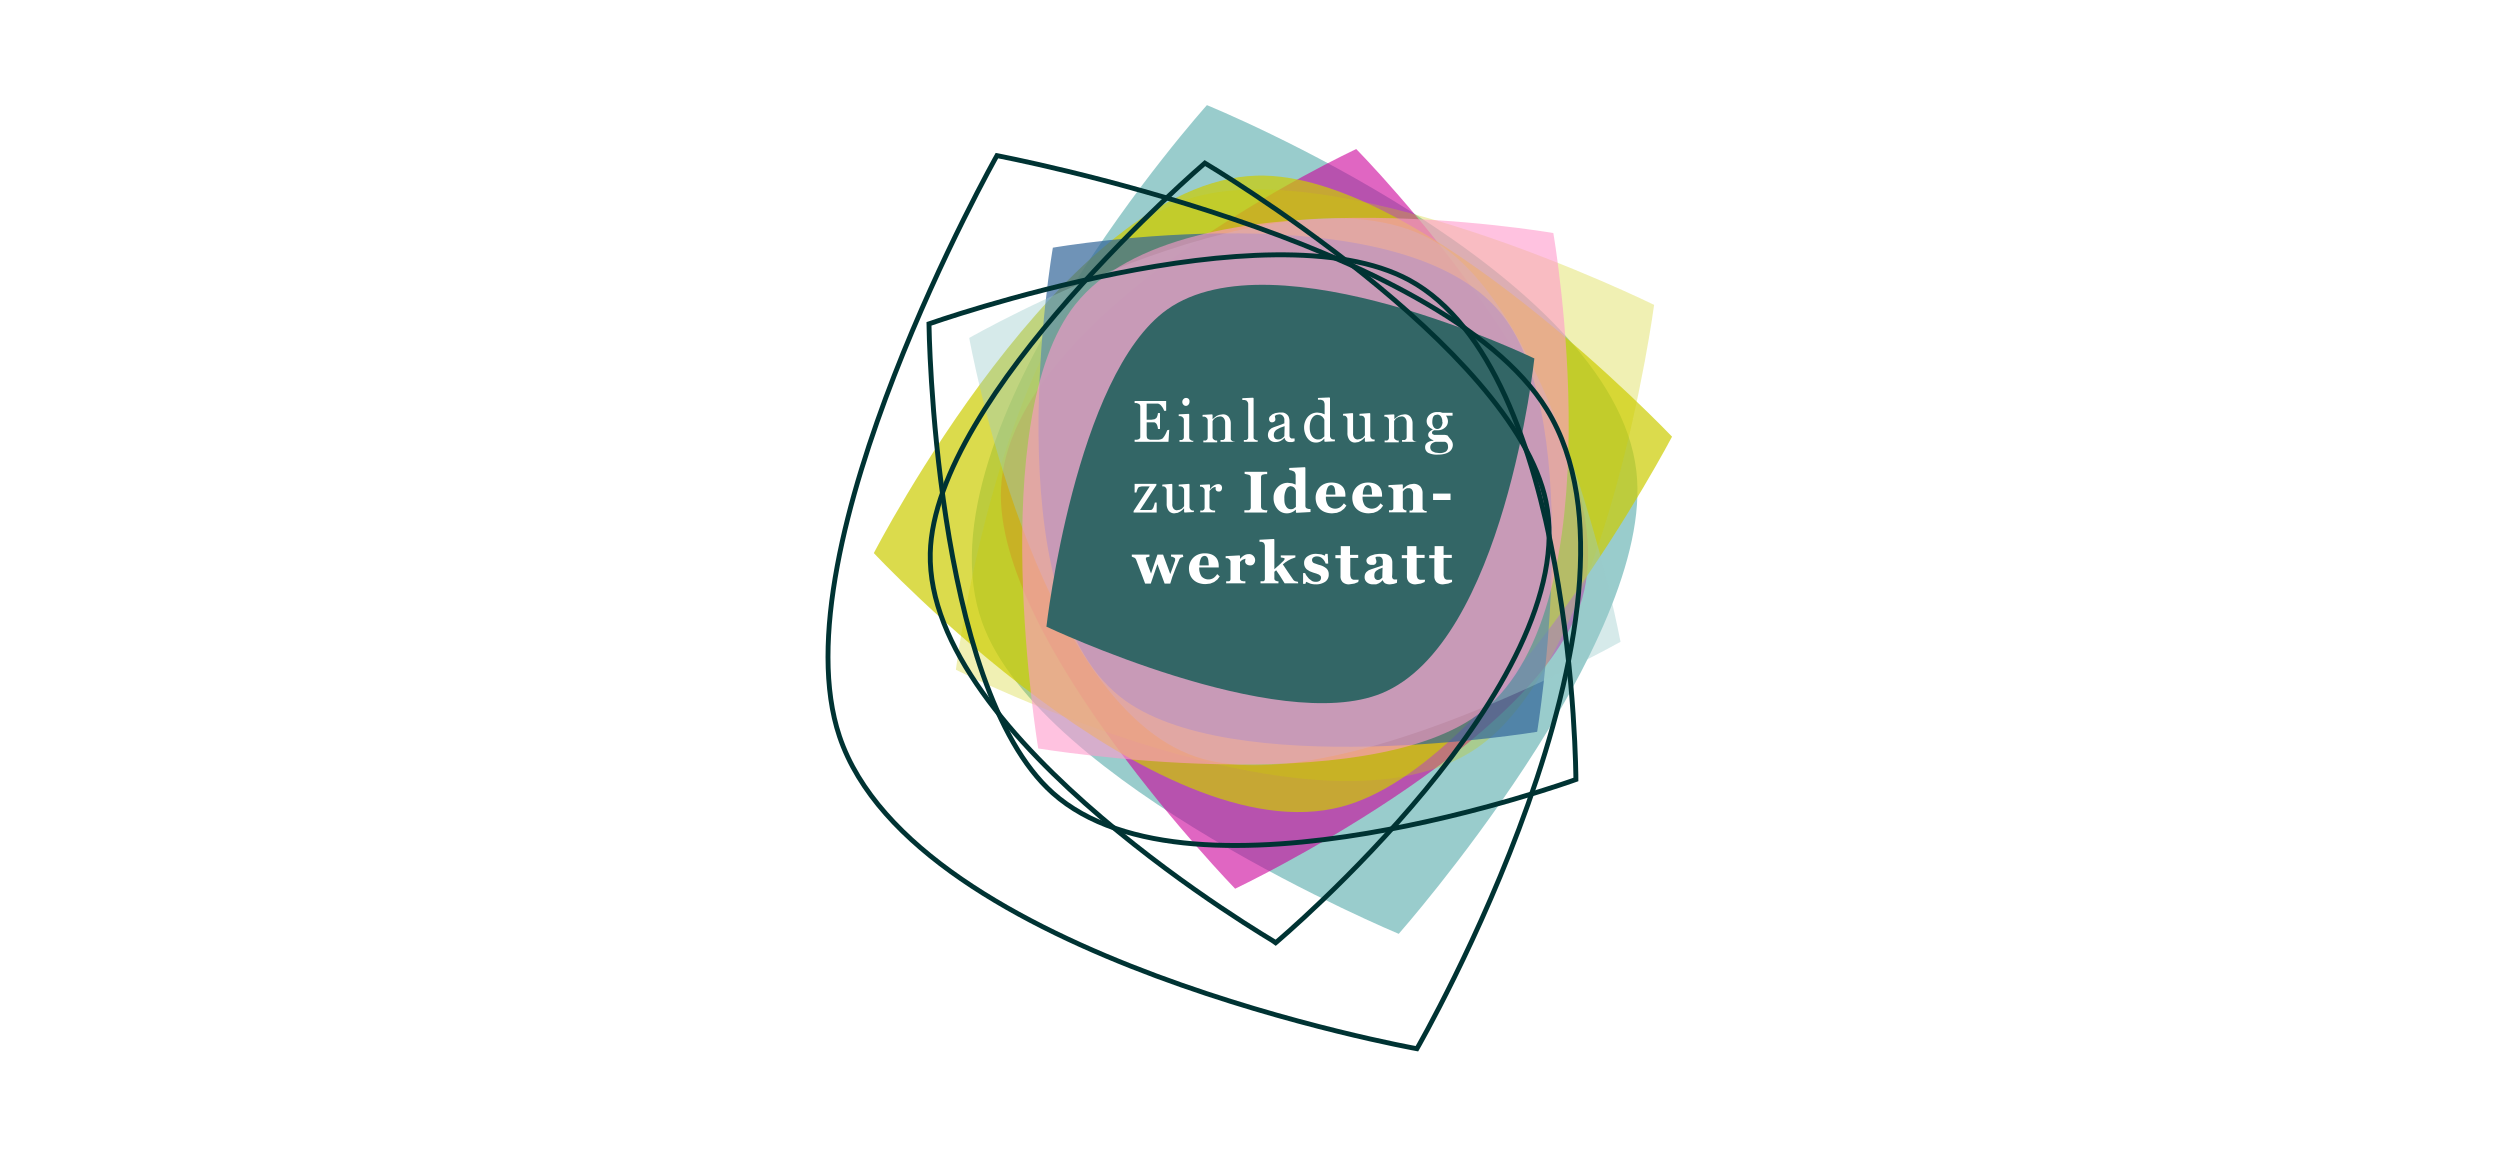 <svg id="Ebene_1" data-name="Ebene 1" xmlns="http://www.w3.org/2000/svg" preserveAspectRatio="none" viewBox="0 0 975 450">
  <defs>
    <style>
      .cls-1 {
        fill: #fff;
      }

      .cls-2, .cls-9 {
        fill: #f9c;
      }

      .cls-3, .cls-8 {
        fill: #9cc;
      }

      .cls-4 {
        fill: #c09;
      }

      .cls-4, .cls-9 {
        opacity: 0.6;
      }

      .cls-5, .cls-6 {
        fill: #cc0;
      }

      .cls-5, .cls-7 {
        opacity: 0.7;
      }

      .cls-6 {
        opacity: 0.3;
      }

      .cls-7 {
        fill: #369;
      }

      .cls-8 {
        opacity: 0.4;
      }

      .cls-10 {
        fill: #366;
      }

      .cls-11, .cls-12, .cls-13 {
        fill: none;
        stroke: #033;
      }

      .cls-11 {
        stroke-width: 1.92px;
      }

      .cls-12 {
        stroke-width: 1.9px;
      }

      .cls-13 {
        stroke-width: 1.9px;
      }
    </style>
  </defs>
  <title>fea44e79-38e7-4707-9421-e8f539b9d05a</title>
  <rect class="cls-1" width="975" height="450"/>
  <g>
    <path class="cls-2" d="M425.7,254.8"/>
    <path class="cls-2" d="M577.7,102.8"/>
    <path class="cls-3" d="M470.7,41s158.6,64.5,167.5,142.9c7.6,66.6-92.7,180.3-92.7,180.3h0S405.4,305.8,383,242.6C356.5,168.3,470.7,41,470.7,41"/>
    <path class="cls-4" d="M528.9,58.1s107.2,108.5,88.2,175.2C601,289.9,481.7,346.6,481.7,346.6h0s-94.2-97.1-91.3-156.2c3.4-69.6,138.6-132.3,138.6-132.3"/>
    <path class="cls-5" d="M340.8,215.7S415.3,70.8,490,68.5c63.4-1.9,162.1,101.8,162.1,101.8h0s-67.3,128-128.8,144.3c-72.4,19.2-182.5-98.9-182.5-98.9"/>
    <path class="cls-6" d="M372.8,261.2s19.1-156.2,87.4-182.5c58-22.3,184.9,40.2,184.9,40.2h0S626.8,257.2,575.6,292c-60.4,40.9-202.8-30.8-202.8-30.8"/>
    <path class="cls-7" d="M410.6,96.6S546.3,73,585.8,122.7c33.5,42.2,13.7,162.7,13.7,162.7h0s-120.5,19.9-162.7-13.7C387,232.3,410.6,96.7,410.6,96.7"/>
    <path class="cls-8" d="M378,131.8s125.4-72,182.2-37.2C608.4,124.3,632,250.3,632,250.3h0s-111.7,62.9-165.4,44.9c-63.2-21.1-88.6-163.4-88.6-163.4"/>
    <path class="cls-9" d="M605.8,90.9S631,235.4,578.1,277.4c-45,35.7-173.2,14.5-173.2,14.5h0s-21.2-128.3,14.5-173.2c42-52.9,186.5-27.8,186.5-27.8"/>
    <path class="cls-10" d="M598.4,139.8s-11.8,111-59.6,130.6c-40.6,16.6-130.7-26-130.7-26h0s11.3-98.3,47.1-123.7c42.1-29.8,143.2,19.1,143.2,19.1"/>
    <path class="cls-11" d="M410.6,309.3c-46.6-41.5-48.3-183-48.3-183h0s132.7-46.8,187.4-17C614.1,144.4,614.6,304,614.6,304S465.4,358.2,410.6,309.3Z"/>
    <path class="cls-12" d="M362.8,215.7c1.5-61.6,107.1-152.1,107.1-152.1h0s120.4,71.5,133,131.9c14.8,71.1-105.3,172.1-105.3,172.1S361.1,288.2,362.8,215.7Z"/>
    <path class="cls-13" d="M327.4,287.2c-24.8-73.6,61.4-226.5,61.4-226.5h0s173.5,32.7,214.4,98.9C651.4,237.5,552.6,409,552.6,409S356.6,373.9,327.4,287.2Z"/>
    <g>
      <path class="cls-1" d="M456,167.6l-.3,4.7H442.5v-.8h.9l.7-.2.5-.4a1.5,1.5,0,0,0,.1-.7V158.7a1.6,1.6,0,0,0-.1-.7,1,1,0,0,0-.5-.5l-.8-.3h-.8v-.8h12.3v3.8H454a5.2,5.2,0,0,0-1-1.8,2.4,2.4,0,0,0-1.4-1h-4.4v6.3H449l1.3-.2.7-.5a2.9,2.9,0,0,0,.4-.9,5.5,5.5,0,0,0,.2-1h.8v6.2h-.8a5,5,0,0,0-.2-1.1,2.9,2.9,0,0,0-.4-.9,1.6,1.6,0,0,0-.8-.6h-3v4.8a5,5,0,0,0,.1,1.1,1.1,1.1,0,0,0,.4.6l.8.3h3.4l.9-.2.6-.3a7.2,7.2,0,0,0,1.1-1.6,11,11,0,0,0,.7-1.6Z"/>
      <path class="cls-1" d="M465.3,172.3h-5.3v-.7h1l.5-.4a1.3,1.3,0,0,0,.2-.7v-6.8a1.3,1.3,0,0,0-.2-.7l-.5-.5-.6-.2h-.7v-.7l3.9-.2.2.2v9a1.3,1.3,0,0,0,.2.7l.5.4.5.2h.5Zm-1.4-15.6a1.6,1.6,0,0,1-.4,1.1,1.3,1.3,0,0,1-1,.5,1.3,1.3,0,0,1-1-.5,1.5,1.5,0,0,1-.4-1,1.5,1.5,0,0,1,.4-1.1,1.3,1.3,0,0,1,1-.5,1.4,1.4,0,0,1,1.1.4A1.4,1.4,0,0,1,463.9,156.7Z"/>
      <path class="cls-1" d="M481.4,172.3H476v-.7h1.1l.5-.4a1.3,1.3,0,0,0,.2-.7v-5.7a2.7,2.7,0,0,0-.6-1.8,1.7,1.7,0,0,0-1.4-.6l-1.1.2-.9.5-.6.6-.3.5v6.4a1.2,1.2,0,0,0,.2.6l.5.4.5.2h.6v.7h-5.4v-.7h1l.5-.4a1.3,1.3,0,0,0,.2-.7v-6.8a1.5,1.5,0,0,0-.2-.7l-.5-.5-.5-.2H469v-.7l3.7-.2.2.2v1.6h.1l.7-.6.8-.6,1-.4,1.3-.2a2.8,2.8,0,0,1,2.4,1,4.2,4.2,0,0,1,.8,2.6v5.8a1.3,1.3,0,0,0,.1.6l.5.4.5.2h.5Z"/>
      <path class="cls-1" d="M490.5,172.3h-5.4v-.7h1l.5-.4a1.2,1.2,0,0,0,.2-.7V157.6a1.7,1.7,0,0,0-.2-.8l-.5-.6-.7-.2h-.9v-.7l4.2-.2.2.2v15.2a1.3,1.3,0,0,0,.1.6l.5.4.5.2h.5Z"/>
      <path class="cls-1" d="M504.9,172.1l-.9.3h-.9a2.2,2.2,0,0,1-1.4-.4,1.9,1.9,0,0,1-.7-1.2h-.1a5.5,5.5,0,0,1-1.6,1.2,4.4,4.4,0,0,1-2,.4,2.9,2.9,0,0,1-2-.8,2.6,2.6,0,0,1-.8-2,3.4,3.4,0,0,1,.2-1.1,2.7,2.7,0,0,1,.5-.9l.7-.6.9-.4,2-.7,2.1-.8v-1.7a2.3,2.3,0,0,0-.3-.8,2.2,2.2,0,0,0-.6-.7,1.9,1.9,0,0,0-1.2-.3l-1,.2-.6.4a3.1,3.1,0,0,0,.1.7,3.5,3.5,0,0,1,.1.8,1,1,0,0,1-.4.7,1.4,1.4,0,0,1-1,.3.9.9,0,0,1-.8-.4,1.6,1.6,0,0,1,.1-1.9l.9-.8,1.2-.5,1.4-.2h1.6a3,3,0,0,1,1.3.6,2.6,2.6,0,0,1,.9,1.1,4.8,4.8,0,0,1,.3,1.8q0,1.6,0,2.8t0,2.7a1.4,1.4,0,0,0,.2.7l.5.4h1.3Zm-3.9-5.9-1.7.6-1.3.7a3,3,0,0,0-.9.9,2.3,2.3,0,0,0-.3,1.2,1.8,1.8,0,0,0,.5,1.4,1.8,1.8,0,0,0,1.2.4,2.5,2.5,0,0,0,1.4-.4,4.1,4.1,0,0,0,1-.9Z"/>
      <path class="cls-1" d="M520.6,172.1l-3.9.2-.2-.2v-1h-.1a4.6,4.6,0,0,1-1.4,1.1,4,4,0,0,1-1.8.4,4.2,4.2,0,0,1-1.8-.4A4.6,4.6,0,0,1,510,171a5.9,5.9,0,0,1-1-1.9,7.1,7.1,0,0,1-.4-2.4,6.3,6.3,0,0,1,.4-2.3,6,6,0,0,1,1.1-1.9,5,5,0,0,1,1.7-1.2,4.9,4.9,0,0,1,2-.4l1.5.2,1.3.5v-3.9a2.3,2.3,0,0,0-.2-.9,1.3,1.3,0,0,0-.4-.6l-.8-.3H514v-.7l4.5-.2.2.2V170a1.4,1.4,0,0,0,.2.7l.4.5.6.2h.7Zm-4.1-1.9v-6.5l-.3-.6-.5-.6-.8-.5-1-.2a2.3,2.3,0,0,0-1.2.3,3.3,3.3,0,0,0-1,1,5.2,5.2,0,0,0-.7,1.6,9,9,0,0,0-.2,2.2,7.6,7.6,0,0,0,.2,1.7,4.5,4.5,0,0,0,.6,1.4,3.1,3.1,0,0,0,1,1,2.7,2.7,0,0,0,1.5.4,2.6,2.6,0,0,0,1.5-.4Z"/>
      <path class="cls-1" d="M536.1,172.1l-3.6.2-.2-.2v-1.4h-.1l-.6.6-.8.6-1,.5-1.3.2a2.7,2.7,0,0,1-2.2-1,4.4,4.4,0,0,1-.8-2.8v-5.3a1.4,1.4,0,0,0-.2-.7l-.4-.5-.5-.2h-.6v-.7l3.7-.3.2.2v7.7a2.6,2.6,0,0,0,.5,1.8,1.7,1.7,0,0,0,1.3.6l1.1-.2.8-.4.5-.5.4-.5v-6.3a1.3,1.3,0,0,0-.2-.7l-.4-.5-.6-.2h-.9v-.7l4-.3.2.2V170a1.3,1.3,0,0,0,.2.7l.4.5.5.2h.6Z"/>
      <path class="cls-1" d="M552.2,172.3h-5.4v-.7h1.1l.5-.4a1.3,1.3,0,0,0,.2-.7v-5.7a2.7,2.7,0,0,0-.6-1.8,1.7,1.7,0,0,0-1.4-.6l-1.1.2-.9.5-.6.6-.3.5v6.4a1.2,1.2,0,0,0,.2.6l.5.4.5.2h.6v.7H540v-.7h1l.5-.4a1.3,1.3,0,0,0,.2-.7v-6.8a1.5,1.5,0,0,0-.2-.7l-.5-.5-.5-.2h-.6v-.7l3.7-.2.2.2v1.6h.1l.7-.6.8-.6,1-.4,1.3-.2a2.8,2.8,0,0,1,2.4,1,4.2,4.2,0,0,1,.8,2.6v5.8a1.3,1.3,0,0,0,.1.6l.5.4.5.2h.5Z"/>
      <path class="cls-1" d="M565.6,171.2a3.3,3.3,0,0,1,.7,1,3.1,3.1,0,0,1,.3,1.3,3.3,3.3,0,0,1-1.4,2.7,5.8,5.8,0,0,1-1.8.8,9.7,9.7,0,0,1-2.6.3,7.6,7.6,0,0,1-3.8-.7,2.4,2.4,0,0,1-1.2-2.2,2.1,2.1,0,0,1,.9-1.8,4,4,0,0,1,2.3-.7v-.2l-.7-.3-.6-.4-.5-.6a1.6,1.6,0,0,1-.2-.8,1.7,1.7,0,0,1,.4-1.1,3.3,3.3,0,0,1,1.3-.9v-.2a4.3,4.3,0,0,1-1.7-1.3,3,3,0,0,1-.6-1.8,3.3,3.3,0,0,1,1.2-2.6,4.4,4.4,0,0,1,3-1h1l1,.3h3.9v1.1h-2.6a3.3,3.3,0,0,1,.6,1.1,3.5,3.5,0,0,1,.2,1.1,3.1,3.1,0,0,1-1.2,2.5,4.1,4.1,0,0,1-2.8,1h-1.4l-.5.3a.8.8,0,0,0-.3.6.8.8,0,0,0,.2.6l.6.3h4.2l1,.2Zm-.9,2.7a1.7,1.7,0,0,0-.3-1,1.5,1.5,0,0,0-.9-.6H560a3.1,3.1,0,0,0-1.7.8,2,2,0,0,0-.5,1.4,1.7,1.7,0,0,0,.2.8,1.8,1.8,0,0,0,.6.7l1.1.5,1.6.2a4.6,4.6,0,0,0,2.6-.6A2.2,2.2,0,0,0,564.7,173.9Zm-2.2-9.3a3.7,3.7,0,0,0-.5-2.1,1.7,1.7,0,0,0-1.5-.8l-.9.2a1.7,1.7,0,0,0-.6.6,2.6,2.6,0,0,0-.3.9,6,6,0,0,0-.1,1.1,3.5,3.5,0,0,0,.5,2,1.7,1.7,0,0,0,1.4.8,1.7,1.7,0,0,0,1.5-.8A3.5,3.5,0,0,0,562.6,164.6Z"/>
      <path class="cls-1" d="M451.1,199.9h-9v-.6l6.3-9.6h-3.1l-1,.2a1.3,1.3,0,0,0-.6.7,7.2,7.2,0,0,0-.5,1.5h-.7v-3.4H451v.5l-6.4,9.7h4.1a.9.9,0,0,0,.7-.3l.4-.6.3-.9.3-1.1h.7Z"/>
      <path class="cls-1" d="M465.6,199.7l-3.6.2-.2-.2v-1.4h-.1l-.6.6-.8.6-1,.5-1.3.2a2.7,2.7,0,0,1-2.2-1,4.4,4.4,0,0,1-.8-2.8v-5.3a1.4,1.4,0,0,0-.2-.7l-.4-.5-.5-.2h-.6V189l3.7-.3.2.2v7.7a2.6,2.6,0,0,0,.5,1.8,1.7,1.7,0,0,0,1.3.6l1.1-.2.8-.4.5-.5.4-.5v-6.3a1.3,1.3,0,0,0-.2-.7l-.4-.5-.6-.2h-.9V189l4-.3.2.2v8.8a1.3,1.3,0,0,0,.2.7l.4.5.5.2h.6Z"/>
      <path class="cls-1" d="M476.6,190.3a1.9,1.9,0,0,1-.3,1,1,1,0,0,1-.9.4,1.3,1.3,0,0,1-1-.3,1,1,0,0,1-.3-.7,2.4,2.4,0,0,1,0-.4v-.4a2.5,2.5,0,0,0-1.2.4,3.6,3.6,0,0,0-1.2,1.2v6.4a1.2,1.2,0,0,0,.2.6l.5.4.7.2h.8v.7h-5.8v-.7h1l.5-.4a1.3,1.3,0,0,0,.2-.7v-6.8a1.6,1.6,0,0,0-.2-.7l-.5-.5-.5-.2H468v-.7l3.7-.2.2.2v1.6h.1a5.1,5.1,0,0,1,1.5-1.4,3.3,3.3,0,0,1,1.6-.5,1.5,1.5,0,0,1,1.2.5A1.7,1.7,0,0,1,476.6,190.3Z"/>
      <path class="cls-1" d="M494.1,199.9h-8.8V199H487a1.1,1.1,0,0,0,.6-.4,1.4,1.4,0,0,0,.2-.7V186.4a1.5,1.5,0,0,0-.1-.7,1.1,1.1,0,0,0-.6-.5l-.8-.2-.9-.2V184h8.8v.9h-.8l-.9.2a.9.9,0,0,0-.6.5,1.6,1.6,0,0,0-.1.7v11.3a1.5,1.5,0,0,0,.2.7,1.1,1.1,0,0,0,.6.5l.8.2h.9Z"/>
      <path class="cls-1" d="M511.1,199.7l-5.5.3-.2-.2v-1h-.1a4.8,4.8,0,0,1-1.5,1,4.4,4.4,0,0,1-1.9.4,4.7,4.7,0,0,1-3.7-1.7,6.4,6.4,0,0,1-1.5-4.4,5.6,5.6,0,0,1,1.6-4.1,5.3,5.3,0,0,1,4-1.7l1.7.2,1.3.5v-3.7a1.8,1.8,0,0,0-.2-.8,1.4,1.4,0,0,0-.4-.6l-.9-.4-1-.2v-.8l6.1-.3.2.2v14.7a1.7,1.7,0,0,0,.1.7,1,1,0,0,0,.5.5l.7.2h.7Zm-5.7-2v-6.3l-.2-.6-.4-.6-.6-.4-.8-.2a2.1,2.1,0,0,0-1.8,1.3,7.4,7.4,0,0,0-.7,3.6,9.4,9.4,0,0,0,.1,1.6,4.3,4.3,0,0,0,.5,1.3,2.6,2.6,0,0,0,.8.9,2.2,2.2,0,0,0,1.2.3,2.2,2.2,0,0,0,1.1-.3Z"/>
      <path class="cls-1" d="M525.1,197.2l-.9,1.2-1.3,1-1.5.6-1.8.2a7.9,7.9,0,0,1-2.9-.5,5.6,5.6,0,0,1-2-1.3,5.1,5.1,0,0,1-1.2-1.9,7,7,0,0,1-.4-2.4,5.9,5.9,0,0,1,1.6-4.1,5.7,5.7,0,0,1,1.9-1.3,6.6,6.6,0,0,1,2.6-.5,7.4,7.4,0,0,1,2.6.4,4.6,4.6,0,0,1,1.7,1.1,3.8,3.8,0,0,1,.9,1.5,5.7,5.7,0,0,1,.3,1.8v.7h-7.6a5.9,5.9,0,0,0,.9,3.5,3.7,3.7,0,0,0,4.7.6,5.4,5.4,0,0,0,1.4-1.5Zm-4.3-4.3q0-.7-.1-1.4a4.6,4.6,0,0,0-.2-1.2,1.8,1.8,0,0,0-.5-.8,1.3,1.3,0,0,0-.8-.3,1.6,1.6,0,0,0-1.4.9,5.9,5.9,0,0,0-.6,2.8Z"/>
      <path class="cls-1" d="M539.4,197.2l-.9,1.2-1.3,1-1.5.6-1.8.2a7.9,7.9,0,0,1-2.9-.5,5.6,5.6,0,0,1-2-1.3,5.1,5.1,0,0,1-1.2-1.9,7,7,0,0,1-.4-2.4,5.9,5.9,0,0,1,1.6-4.1,5.7,5.7,0,0,1,1.9-1.3,6.6,6.6,0,0,1,2.6-.5,7.4,7.4,0,0,1,2.6.4,4.6,4.6,0,0,1,1.7,1.1,3.8,3.8,0,0,1,.9,1.5,5.7,5.7,0,0,1,.3,1.8v.7h-7.6a5.8,5.8,0,0,0,.9,3.5,3.7,3.7,0,0,0,4.7.6,5.4,5.4,0,0,0,1.4-1.5Zm-4.3-4.3q0-.7-.1-1.4a4.6,4.6,0,0,0-.2-1.2,1.8,1.8,0,0,0-.5-.8,1.3,1.3,0,0,0-.8-.3,1.6,1.6,0,0,0-1.4.9,6,6,0,0,0-.6,2.8Z"/>
      <path class="cls-1" d="M556.4,199.9h-6.7v-.8h1l.3-.4a1.9,1.9,0,0,0,.1-.7v-5.3a2.9,2.9,0,0,0-.4-1.7,1.4,1.4,0,0,0-1.2-.6h-.8l-.8.4-.5.5-.3.4v6a1.7,1.7,0,0,0,.1.7l.4.4.4.2h.5v.8h-6.8v-.8h1.1a.8.8,0,0,0,.5-.4,1.5,1.5,0,0,0,.1-.7v-6.5a1.4,1.4,0,0,0-.2-.7l-.5-.5-.5-.2h-.7v-.8l5.4-.3.2.2v1.6h0l.8-.7.8-.6,1.1-.5,1.4-.2a3.5,3.5,0,0,1,2.7,1,4,4,0,0,1,.9,2.8v5.5a1.5,1.5,0,0,0,.1.7l.5.4.4.2h.6Z"/>
      <path class="cls-1" d="M565.7,195h-6.8v-2.5h6.8Z"/>
      <path class="cls-1" d="M461.5,217.2l-1,.3a2,2,0,0,0-.7,1l-1.3,3.1-1.3,3.4-.4,1.3-.4,1.3h-2.2l-2.8-7.6-2.6,7.6h-2.2l-1.8-4.8-1.7-4.5a1.6,1.6,0,0,0-.7-.8l-1-.4v-.8h6.9v.8l-.9.2q-.5.1-.5.4v.5l.8,2.3,1.2,3.2,2.5-7.4h2.2l2.8,7.6,1-2.7.9-2.6v-.4a1.1,1.1,0,0,0,0-.2.5.5,0,0,0-.2-.4l-.5-.3-.5-.2h-.4v-.8h4.6Z"/>
      <path class="cls-1" d="M475.7,224.8l-.9,1.2-1.3,1-1.5.6-1.8.2a7.9,7.9,0,0,1-2.9-.5,5.6,5.6,0,0,1-2-1.3,5.1,5.1,0,0,1-1.2-1.9,7,7,0,0,1-.4-2.4,5.9,5.9,0,0,1,1.6-4.1,5.7,5.7,0,0,1,1.9-1.3,6.6,6.6,0,0,1,2.6-.5,7.4,7.4,0,0,1,2.6.4,4.6,4.6,0,0,1,1.7,1.1,3.8,3.8,0,0,1,.9,1.5,5.7,5.7,0,0,1,.3,1.8v.7h-7.6a5.8,5.8,0,0,0,.9,3.5,3.7,3.7,0,0,0,4.7.6,5.4,5.4,0,0,0,1.4-1.5Zm-4.3-4.3q0-.7-.1-1.4a4.6,4.6,0,0,0-.2-1.2,1.8,1.8,0,0,0-.5-.8,1.3,1.3,0,0,0-.8-.3,1.6,1.6,0,0,0-1.4.9,6,6,0,0,0-.6,2.8Z"/>
      <path class="cls-1" d="M489.5,218.4a2.3,2.3,0,0,1-.5,1.5,1.7,1.7,0,0,1-1.4.6,2.3,2.3,0,0,1-1.4-.4,1.4,1.4,0,0,1-.6-1.2,2.6,2.6,0,0,1,.1-.6v-.4l-1.1.4a3.6,3.6,0,0,0-1,.9v6.2a1.5,1.5,0,0,0,.1.7l.4.4.8.2h.8v.8h-7.5v-.8h1.1a.8.8,0,0,0,.5-.4,1.5,1.5,0,0,0,.1-.7v-6.5a1.4,1.4,0,0,0-.2-.7l-.5-.5-.5-.2h-.7v-.8l5.4-.3.2.2V218h0a6.6,6.6,0,0,1,1.6-1.4,3.5,3.5,0,0,1,1.8-.5,2.2,2.2,0,0,1,1.7.6A2.3,2.3,0,0,1,489.5,218.4Z"/>
      <path class="cls-1" d="M506.3,227.5H501l-1.8-2.9-1.5-2.2-.7.6v2.4a1.6,1.6,0,0,0,.1.7.8.8,0,0,0,.5.4l.5.2h.5v.8h-7v-.8h1.1a.8.8,0,0,0,.5-.4,1.5,1.5,0,0,0,.1-.7V212.9a2,2,0,0,0-.2-.8,1.3,1.3,0,0,0-.5-.6l-.6-.2h-.8v-.8l5.6-.3.2.2v11.6l1.9-1.7,1.7-1.6.4-.6v-.2q0-.2-.4-.3l-1.1-.2v-.8h5.7v.8l-1.7.6-1.3.7-.9.6-1,.8,2,3,2,2.9a1.7,1.7,0,0,0,.9.7l1,.2Z"/>
      <path class="cls-1" d="M513.1,227.9a7.2,7.2,0,0,1-2.1-.3l-1.6-.7-.3.8h-.9v-4.2h.8a5.5,5.5,0,0,0,.6,1.1l.9,1.1,1.2.9a3.1,3.1,0,0,0,1.5.3,2.4,2.4,0,0,0,1.5-.4,1.5,1.5,0,0,0,.5-1.2,1.2,1.2,0,0,0-.2-.7l-.6-.5-1-.4-1.3-.4-1.3-.5-1.1-.7a3.2,3.2,0,0,1-1.1-2.5,3,3,0,0,1,1.3-2.6,5.7,5.7,0,0,1,3.5-1l1.9.2,1.4.5.2-.7h.9l.2,3.8H517a4.7,4.7,0,0,0-1.3-2,3,3,0,0,0-2.1-.8,2.3,2.3,0,0,0-1.4.4,1.2,1.2,0,0,0-.5,1,1.3,1.3,0,0,0,.7,1.2l2,.7a6.6,6.6,0,0,1,2.9,1.4,3,3,0,0,1,.9,2.3,3.3,3.3,0,0,1-1.4,2.9A6.4,6.4,0,0,1,513.1,227.9Z"/>
      <path class="cls-1" d="M529.7,227l-1.5.6-2,.3a3.5,3.5,0,0,1-2.6-.9,3.3,3.3,0,0,1-.8-2.4v-6.9h-2v-1.2h2.1V213h3.6v3.4h3.2v1.2h-3.1v6.1a3.5,3.5,0,0,0,.4,1.9,1.5,1.5,0,0,0,1.3.5h1.6Z"/>
      <path class="cls-1" d="M544.8,227.3l-1.2.4-1.4.2a3.9,3.9,0,0,1-2-.4,2.1,2.1,0,0,1-.9-1.2h-.1l-.7.7-.8.5-1,.4h-1.4a3.4,3.4,0,0,1-2.2-.8,2.5,2.5,0,0,1-.9-2,3.4,3.4,0,0,1,.2-1.2,2.8,2.8,0,0,1,.6-.9l.8-.6,1-.4,2.4-.8,2.1-.7v-1.1q0-.3,0-.7a2.4,2.4,0,0,0-.2-.8,1.5,1.5,0,0,0-.5-.6,1.5,1.5,0,0,0-.9-.2h-.8l-.5.3.2.7a2.7,2.7,0,0,1,.2.9,1.5,1.5,0,0,1-.1.5l-.3.5-.6.3h-1a2,2,0,0,1-1.4-.5,1.6,1.6,0,0,1,0-2.3,4.1,4.1,0,0,1,1.2-.8l1.6-.5,1.7-.2h2a4.7,4.7,0,0,1,1.6.5,2.8,2.8,0,0,1,1.1,1.1,4,4,0,0,1,.4,1.9q0,1.3,0,3t-.1,2.3a1.8,1.8,0,0,0,.2.8l.5.4h1.3Zm-5.6-5.9-1.3.5-1,.6a2.2,2.2,0,0,0-.7.8,2.6,2.6,0,0,0-.2,1.2,1.7,1.7,0,0,0,.4,1.3,1.4,1.4,0,0,0,1,.4,1.9,1.9,0,0,0,1-.3l.7-.6Z"/>
      <path class="cls-1" d="M555.6,227l-1.5.6-2,.3a3.5,3.5,0,0,1-2.6-.9,3.3,3.3,0,0,1-.8-2.4v-6.9h-2v-1.2h2.1V213h3.6v3.4h3.2v1.2h-3.1v6.1a3.5,3.5,0,0,0,.4,1.9,1.5,1.5,0,0,0,1.3.5h1.6Z"/>
      <path class="cls-1" d="M566.3,227l-1.5.6-2,.3a3.5,3.5,0,0,1-2.6-.9,3.3,3.3,0,0,1-.8-2.4v-6.9h-2v-1.2h2.1V213H563v3.4h3.2v1.2H563v6.1a3.5,3.5,0,0,0,.4,1.9,1.5,1.5,0,0,0,1.3.5h1.6Z"/>
    </g>
  </g>
</svg>
